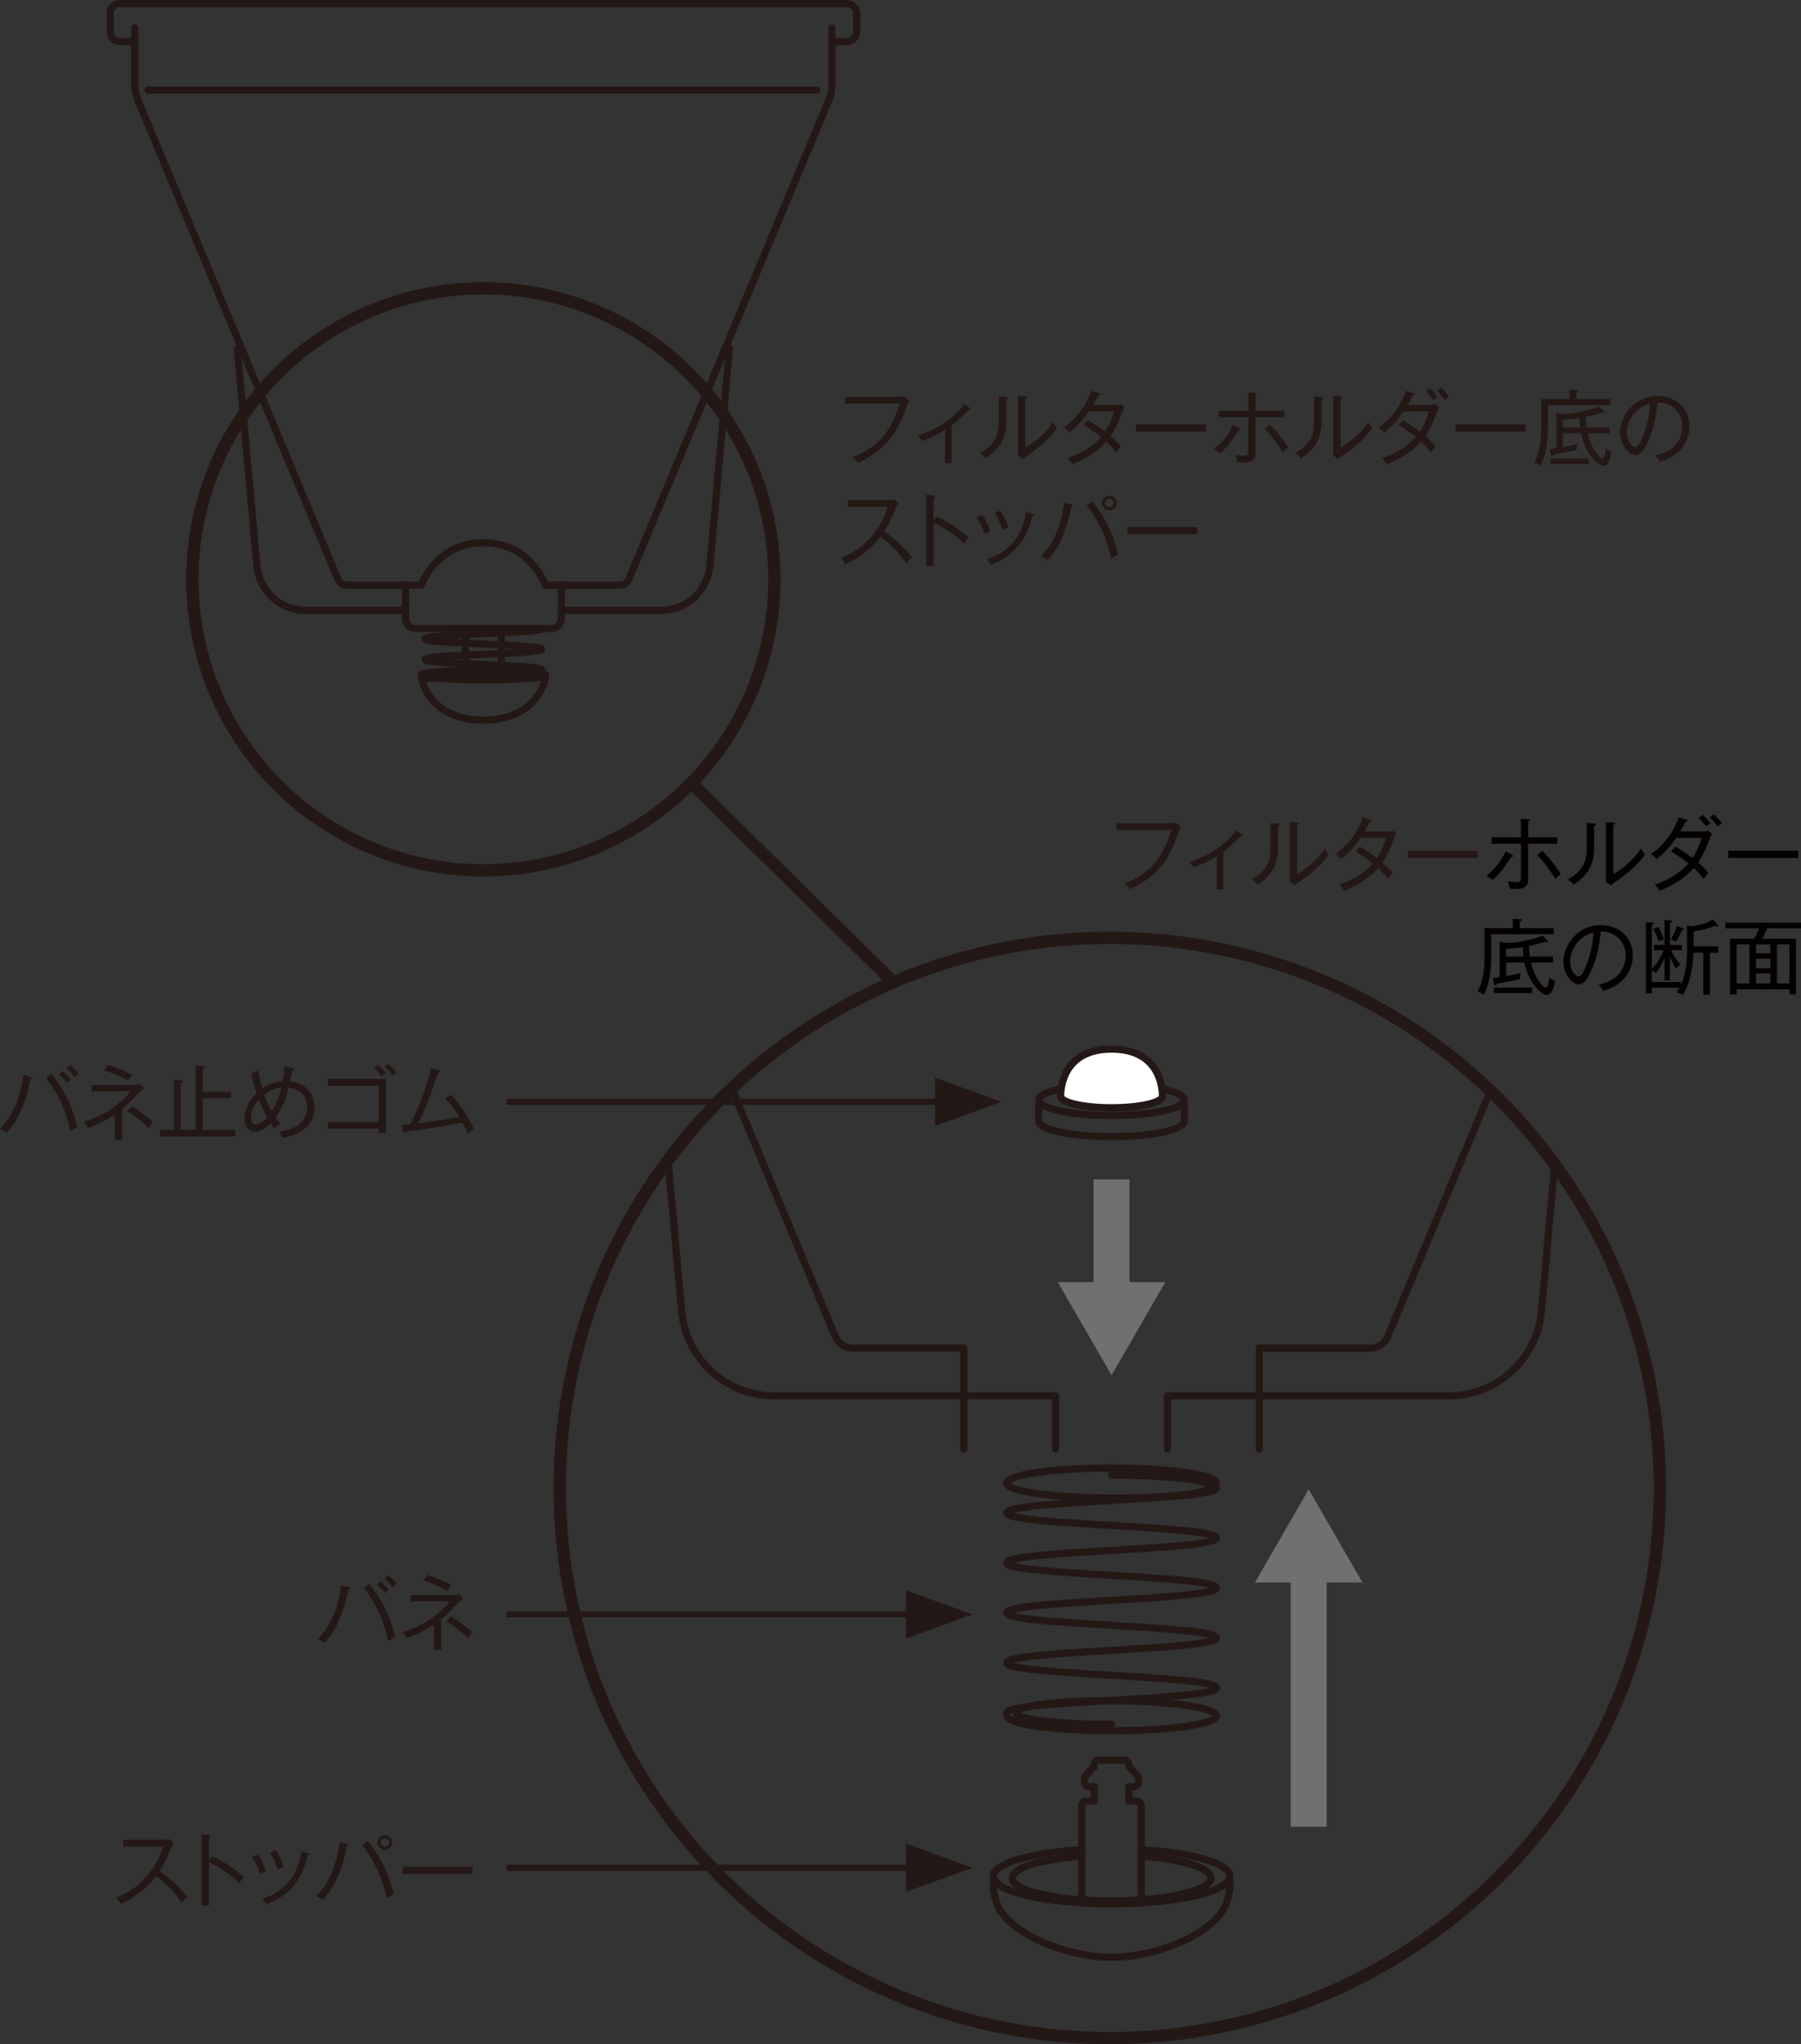 <?xml version="1.0" encoding="UTF-8"?><svg id="_レイヤー_1" xmlns="http://www.w3.org/2000/svg" xmlns:xlink="http://www.w3.org/1999/xlink" viewBox="0 0 175.41 199.082"><rect x="0" y="0" width="175.41" height="199.082" fill="#333333" stroke="none"/><defs><style>.cls-1{fill:#fff;}.cls-1,.cls-2,.cls-3,.cls-4,.cls-5{stroke:#231815;}.cls-1,.cls-5{stroke-linecap:round;stroke-linejoin:round;stroke-width:.7px;}.cls-2{stroke-width:1.2px;}.cls-2,.cls-6,.cls-3,.cls-4,.cls-5{fill:none;}.cls-7{fill:#040000;}.cls-6{stroke:#717071;stroke-width:3.5px;}.cls-6,.cls-3{stroke-miterlimit:10;}.cls-3{stroke-width:1.2px;}.cls-8{fill:#717071;}.cls-4{stroke-width:.6px;}.cls-9{clip-path:url(#clippath);}.cls-10{fill:#231815;}</style><clipPath id="clippath"><circle class="cls-3" cx="108.09" cy="144.908" r="53.575"/></clipPath></defs><g><path class="cls-5" d="m81.028,4.048h1.449c.528,0,.957-.428.957-.957v-1.785c0-.528-.428-.957-.957-.957H11.682c-.528,0-.957.428-.957.957v1.785c0,.528.428.957.957.957h1.449"/><path class="cls-5" d="m71.04,33.98l-1.898,21.108c-.222,2.466-2.289,4.356-4.765,4.356h-9.716"/><path class="cls-5" d="m13.131,2.72v5.555c0,.51.102,1.015.3,1.485l19.48,46.647c.149.355.497.586.882.586h7.219c1.114-2.554,3.229-4.139,6.067-4.139,2.839,0,4.953,1.585,6.067,4.139h7.219c.385,0,.732-.231.882-.586l19.48-46.647c.198-.47.3-.975.3-1.485V2.72"/><path class="cls-5" d="m23.119,33.98l1.898,21.108c.222,2.466,2.289,4.356,4.765,4.356h9.716"/><path class="cls-5" d="m39.498,56.993v3.262c0,.528.428.957.957.957h6.625s6.625,0,6.625,0c.528,0,.957-.428.957-.957v-3.262"/><path class="cls-5" d="m47.08,65.257c-3.344,0-6.054.214-6.054.478s2.71.478,6.054.478c3.344,0,6.054-.214,6.054-.478s-2.71-.478-6.054-.478Z"/><path class="cls-5" d="m41.026,65.736c0,.871,1.101,4.393,6.054,4.393,4.953,0,6.054-3.522,6.054-4.393"/><line class="cls-5" x1="45.329" y1="66.194" x2="45.329" y2="61.212"/><line class="cls-5" x1="48.83" y1="66.194" x2="48.83" y2="61.212"/><line class="cls-5" x1="79.547" y1="8.771" x2="14.433" y2="8.771"/><path class="cls-5" d="m41.41,66.214c0-.497,11.339-.497,11.339-.994,0-.5-11.339-.5-11.339-.999,0-.5,11.339-.5,11.339-1.001,0-.502-11.339-.502-11.339-1.004s11.339-.502,11.339-1.004"/></g><circle class="cls-3" cx="47.08" cy="56.416" r="28.346"/><g><g class="cls-9"><g><g><path class="cls-5" d="m118.465,144.908c0,1.216-20.409,1.216-20.409,2.432s20.409,1.216,20.409,2.433c0,1.214-20.409,1.214-20.409,2.428,0,1.215,20.409,1.215,20.409,2.431,0,1.217-20.409,1.217-20.409,2.433s20.409,1.217,20.409,2.434-20.409,1.217-20.409,2.434c0,1.219,20.409,1.219,20.409,2.438s-20.409,1.219-20.409,2.438"/><path class="cls-5" d="m118.465,144.422c0-.805-4.569-1.458-10.205-1.458s-10.205.653-10.205,1.458,4.569,1.458,10.205,1.458c12.988,0,12.787-2.219,0-2.219"/><path class="cls-5" d="m98.056,167.092c0,.805,4.569,1.458,10.205,1.458s10.205-.653,10.205-1.458-4.569-1.458-10.205-1.458c-12.226,0-12.527,2.285,0,2.285"/></g><g><path class="cls-5" d="m111.157,184.812v-8.975c0-.247-.2-.446-.446-.446h-.755v-1.387h.493c.247 0.0.447-.2.447-.446v-.37c0-.118-.047-.232-.131-.316l-.809-.809v-.201c0-.247-.2-.446-.446-.446h-2.497c-.247,0-.446.2-.446.446v.201l-.809.809c-.084.084-.131.197-.131.316v.37c0,.247.2.447.447.446h.493s0,1.387,0,1.387h-.755c-.247,0-.446.2-.446.446v8.975"/><g><path class="cls-5" d="m105.364,180.128c-4.967.298-8.636,1.346-8.636,2.593,0,1.479,5.163,2.679,11.532,2.679s11.532-1.199,11.532-2.679c0-1.247-3.669-2.295-8.636-2.593"/><path class="cls-5" d="m111.157,180.761c3.929.284,6.779,1.13,6.779,2.13,0,1.233-4.332,2.232-9.676,2.232s-9.676-.999-9.676-2.232c0-1,2.85-1.846,6.779-2.13"/></g><path class="cls-5" d="m119.793,183.278c0,.999-.205,2.194-.989,3.189-1.825,2.318-6.599,4.145-10.543,4.145-3.944,0-8.718-1.827-10.543-4.145-.783-.995-.989-2.189-.989-3.189"/></g><path class="cls-5" d="m102.812,141.109v-5.173h-8.943s-18.441,0-18.441,0c-4.7,0-8.623-3.586-9.044-8.267l-3.602-40.063"/><path class="cls-5" d="m113.709,141.109v-5.173h8.943s18.441,0,18.441,0c4.7,0,8.623-3.586,9.044-8.267l3.602-40.063"/><g><line class="cls-6" x1="127.46" y1="177.899" x2="127.46" y2="152.579"/><polygon class="cls-8" points="132.695 154.111 127.46 145.044 122.225 154.111 132.695 154.111"/></g><g><line class="cls-6" x1="108.26" y1="126.392" x2="108.26" y2="114.86"/><polygon class="cls-8" points="113.496 124.861 108.261 133.927 103.025 124.861 113.496 124.861"/></g><g><ellipse class="cls-5" cx="108.26" cy="107.125" rx="7.087" ry="1.507"/><path class="cls-1" d="m108.26,107.879c2.739,0,4.96-.506,4.96-1.131,0-.7-.197-4.582-4.96-4.582-4.763,0-4.96,3.883-4.96,4.582,0,.624,2.22,1.131,4.96,1.131Z"/><path class="cls-5" d="m101.174,107.509v1.677c0,.833,3.173,1.507,7.087,1.507s7.087-.675,7.087-1.507v-1.536"/></g><path class="cls-5" d="m172.697,30.794h2.749c1.003,0,1.816-.813,1.816-1.816v-3.387c0-1.003-.813-1.816-1.816-1.816H41.075c-1.003,0-1.816.813-1.816,1.816v3.387c0,1.003.813,1.816,1.816,1.816h2.749"/><path class="cls-5" d="m122.651,131.285h10.828c.731,0,1.39-.438,1.674-1.111l36.974-88.537c.376-.892.569-1.851.569-2.819v-10.544"/><path class="cls-5" d="m43.824,28.273v10.544c0,.968.194,1.927.569,2.819l36.974,88.537c.284.673.943,1.111,1.674,1.111h10.828"/><line class="cls-5" x1="122.651" y1="141.109" x2="122.651" y2="131.285"/><line class="cls-5" x1="93.87" y1="131.285" x2="93.87" y2="141.109"/><line class="cls-5" x1="169.885" y1="39.757" x2="46.296" y2="39.757"/></g></g><circle class="cls-3" cx="108.09" cy="144.908" r="53.575"/></g><g><path class="cls-10" d="m2.958,105.108c-.224,1.319-.631,2.511-1.111,3.463-.488.975-.975,1.503-1.191,1.734-.2-.16-.519-.296-.655-.359,1.495-1.535,2.062-3.566,2.271-5.237l.704.16c.104.023.152.048.152.111,0,.048-.032.104-.168.128Zm3.894,5.054c-.224-1.048-.735-3.135-2.383-5.182l.552-.407c1.535,1.935,2.175,3.733,2.519,5.197-.232.096-.464.231-.688.392Zm-.312-4.678c-.232-.311-.519-.615-.807-.863l.384-.311c.207.176.575.535.807.839-.136.088-.272.2-.384.336Zm.712-.567c-.2-.311-.472-.624-.791-.895l.392-.296c.232.184.56.496.824.84-.16.088-.304.207-.424.352Z"/><path class="cls-10" d="m13.573,106.371c-1.055,1.103-1.175,1.224-1.679,1.647v2.99h-.704v-2.471c-.615.416-1.599.968-2.67,1.319-.096-.225-.144-.288-.368-.616,1.223-.359,2.974-1.071,4.573-2.958h-3.806v-.624h4.253c.152,0,.208-.016.48-.08l.376.416c-.104.08-.328.248-.456.376Zm-1.063-1.103c-.735-.456-1.647-.823-2.358-1.023l.359-.544c.728.2,1.815.664,2.351.983-.216.296-.304.488-.352.584Zm1.983,4.573c-.751-.783-1.663-1.367-2.095-1.623l.448-.487c.519.319,1.447.951,2.079,1.551-.16.168-.344.432-.432.56Z"/><path class="cls-10" d="m15.576,110.673v-.647h1.343v-4.861l.695.048c.048,0,.2.032.2.111,0,.072-.088.097-.216.137v4.565h1.463v-6.253l.696.048c.072.008.192.024.192.112,0,.08-.08.111-.208.144v2.239h2.767v.64h-2.767v3.07h3.167v.647h-7.332Z"/><path class="cls-10" d="m27.534,110.809c-.144-.296-.192-.392-.36-.6.672-.08,2.758-.464,2.758-2.383,0-1.151-.799-1.783-1.823-1.902-.16.647-.504,1.887-1.263,2.894.16.24.28.384.432.568-.288.247-.32.272-.576.527-.12-.184-.224-.328-.344-.527-.711.711-1.16.823-1.511.823-.656,0-1.047-.527-1.047-1.255s.336-1.672,1.183-2.495c-.28-.831-.456-1.631-.527-1.951l.728-.224c.032.296.088.823.352,1.719.544-.392,1.175-.64,1.991-.703.152-.823.168-1.207.176-1.472l.784.192c.048.008.152.04.152.112,0,.103-.136.103-.184.111-.024.152-.184.895-.216,1.071,1.375.128,2.391,1.056,2.391,2.526,0,1.672-1.255,2.639-3.094,2.967Zm-2.327-3.726c-.4.44-.768,1.103-.768,1.807,0,.296.088.64.479.64.456,0,.976-.584,1.096-.728-.16-.296-.496-.911-.808-1.719Zm.528-.472c.288.799.552,1.279.735,1.599.6-.88.848-1.935.935-2.295-.552.057-1.047.225-1.671.696Z"/><path class="cls-10" d="m31.927,109.929v-.663h4.949v-3.534h-4.949v-.664h5.677v5.254h-.728v-.393h-4.949Zm4.869-6.244c.192.16.552.504.792.808-.136.08-.24.152-.408.328-.432-.552-.664-.744-.791-.856l.408-.28Zm1.04-.088c.264.224.624.607.815.856-.184.112-.256.168-.408.311-.12-.168-.384-.535-.799-.895l.392-.272Z"/><path class="cls-10" d="m45.548,110.425c-.096-.231-.248-.632-.512-1.119-3.302.615-3.374.623-5.517.895-.032.096-.064.136-.128.136-.072,0-.096-.048-.12-.144l-.152-.664c.216-.008.384-.016.856-.056.68-1.304,1.583-3.59,1.999-5.453l.719.2c.104.031.152.056.152.111,0,.112-.12.144-.192.152-.088.239-.664,1.951-.751,2.198-.056.152-.688,1.823-1.151,2.711,1.287-.152,2.575-.336,3.974-.624-.384-.647-.847-1.239-1.367-1.783l.584-.375c.856.911,1.887,2.502,2.19,3.342-.056.032-.376.24-.584.472Z"/></g><g><path class="cls-10" d="m33.918,154.789c-.224,1.319-.631,2.511-1.111,3.463-.488.975-.976,1.503-1.191,1.734-.2-.16-.519-.296-.655-.359,1.495-1.535,2.062-3.566,2.271-5.237l.704.16c.104.023.152.048.152.111,0,.048-.032.104-.168.128Zm3.894,5.054c-.224-1.048-.736-3.135-2.383-5.182l.552-.407c1.535,1.935,2.175,3.733,2.519,5.197-.232.096-.463.231-.688.392Zm-.312-4.678c-.231-.311-.519-.615-.808-.863l.384-.311c.208.176.576.535.808.839-.136.088-.272.2-.384.336Zm.712-.567c-.2-.311-.472-.624-.791-.895l.392-.296c.232.184.56.496.824.84-.16.088-.304.207-.424.352Z"/><path class="cls-10" d="m44.652,156.053c-1.055,1.103-1.175,1.224-1.679,1.647v2.99h-.704v-2.471c-.615.416-1.599.968-2.67,1.319-.096-.225-.144-.288-.368-.616,1.223-.359,2.974-1.071,4.573-2.958h-3.806v-.624h4.253c.152,0,.208-.016.48-.08l.376.416c-.104.08-.328.248-.456.376Zm-1.063-1.103c-.735-.456-1.647-.823-2.358-1.023l.359-.544c.728.2,1.815.664,2.351.983-.216.296-.304.488-.352.584Zm1.983,4.573c-.751-.783-1.663-1.367-2.095-1.623l.448-.487c.519.319,1.447.951,2.079,1.551-.16.168-.344.432-.432.56Z"/></g><g><path class="cls-10" d="m17.7,185.315c-.688-.999-1.527-1.887-2.511-2.599-.64.856-1.863,2.023-3.446,2.703-.136-.28-.232-.424-.448-.616.735-.264,3.43-1.359,4.606-4.981h-3.91v-.656h4.022c.128,0,.416-.016.544-.056l.392.368c-.168.224-.28.487-.296.527-.312.76-.647,1.511-1.103,2.19.76.536,1.879,1.495,2.71,2.551-.28.248-.319.28-.56.567Z"/><path class="cls-10" d="m23.316,183.388c-.768-.743-1.727-1.431-2.958-2.03v4.205h-.719v-6.916l.728.056c.103.009.152.032.152.097,0,.088-.104.111-.16.119v2.279l.312-.432c.704.344,1.927.983,3.07,2.039-.2.224-.376.495-.424.583Z"/><path class="cls-10" d="m25.342,182.485c-.248-.703-.424-1.039-.791-1.647l.56-.239c.304.447.607,1.071.799,1.631-.208.072-.376.144-.568.256Zm4.622-1.759c-.592,2.406-1.695,3.806-4.006,4.717-.144-.216-.216-.311-.4-.519.976-.336,3.311-1.231,3.806-4.629l.616.191c.104.032.144.065.144.12,0,.08-.072.103-.16.12Zm-2.91,1.343c-.184-.592-.392-1.079-.744-1.655l.567-.231c.336.544.568,1.039.752,1.655-.064.016-.344.096-.576.231Z"/><path class="cls-10" d="m33.766,179.814c-.224,1.319-.631,2.511-1.111,3.463-.488.975-.975,1.503-1.191,1.734-.2-.159-.519-.296-.655-.359,1.495-1.535,2.062-3.566,2.271-5.237l.704.16c.104.023.152.048.152.111,0,.049-.032.104-.168.128Zm3.894,5.054c-.224-1.048-.735-3.135-2.383-5.182l.552-.407c1.535,1.935,2.175,3.733,2.519,5.197-.232.096-.464.231-.688.392Zm-.176-4.71c-.408,0-.72-.335-.72-.719,0-.393.32-.72.72-.72.384,0,.72.311.72.72,0,.392-.32.719-.72.719Zm0-1.127c-.216,0-.408.176-.408.408,0,.231.184.407.408.407.232,0,.408-.184.408-.407,0-.225-.176-.408-.408-.408Z"/><path class="cls-10" d="m39.223,182.485v-.703h6.805v.703h-6.805Z"/></g><line class="cls-4" x1="92.663" y1="107.303" x2="49.351" y2="107.303"/><polygon class="cls-10" points="97.541 107.303 91.078 104.951 91.078 109.655 97.541 107.303"/><line class="cls-4" x1="89.829" y1="157.22" x2="49.352" y2="157.22"/><polygon class="cls-10" points="94.706 157.22 88.243 154.868 88.243 159.572 94.706 157.22"/><line class="cls-4" x1="89.829" y1="181.894" x2="49.352" y2="181.894"/><polygon class="cls-10" points="94.706 181.894 88.243 179.542 88.243 184.246 94.706 181.894"/><line class="cls-2" x1="86.745" y1="95.393" x2="67.493" y2="76.404"/><g><path class="cls-10" d="m88.341,39.484c-.88,2.447-1.703,4.143-4.773,5.598-.16-.256-.368-.44-.52-.552,2.375-.992,3.63-2.247,4.59-5.237h-5.349v-.647h5.205c.344,0,.432-.032.56-.08l.512.456c-.12.207-.152.264-.224.463Z"/><path class="cls-10" d="m94.317,39.932c-.519.552-1.031,1.047-1.639,1.487v3.67h-.632v-3.231c-.472.311-1.535.848-2.255,1.088-.12-.192-.264-.368-.448-.52,2.111-.671,3.462-1.654,4.589-3.086l.527.392c.057.04.088.088.088.128,0,.088-.079.088-.231.072Z"/><path class="cls-10" d="m98.007,38.924v1.967c0,1.319-.231,2.583-1.999,3.742-.103-.144-.191-.248-.567-.504,1.759-.983,1.839-2.167,1.839-3.166v-2.343l.704.048c.08.008.184.017.184.104,0,.071-.08.119-.16.151Zm2.079,5.421c-.288.2-.319.225-.447.36l-.512-.36c.008-.159.023-.399.023-.623v-5.165l.712.031c.088,0,.16.009.16.088,0,.08-.072.104-.16.144v4.789c1.039-.607,2.039-1.511,2.702-2.511.192.344.248.456.384.607-.6.848-1.519,1.72-2.862,2.639Z"/><path class="cls-10" d="m109.357,40.004c-.6,1.511-.735,1.822-1.184,2.454.592.512.848.832,1.008,1.023-.12.12-.256.272-.479.584-.185-.248-.4-.536-.952-1.063-.6.703-1.599,1.527-3.326,2.223-.12-.184-.176-.264-.464-.624.856-.239,2.272-.895,3.271-2.047-.527-.432-1.103-.808-1.688-1.151l.424-.487c.368.224.935.56,1.672,1.111.447-.655.711-1.392.887-1.959h-2.471c-.304.432-.927,1.312-1.927,2.062-.136-.176-.256-.295-.535-.503,1.463-.944,2.303-2.463,2.694-3.559l.72.216c.096.032.136.048.136.112,0,.088-.128.096-.184.096-.152.288-.336.655-.512.951h2.198c.273,0,.392-.04.519-.079l.352.311c-.088.151-.112.216-.16.328Z"/><path class="cls-10" d="m110.641,42.027v-.703h6.805v.703h-6.805Z"/><path class="cls-10" d="m120.607,41.923c-.608,1.015-1.031,1.535-1.783,2.254-.192-.159-.36-.279-.6-.432.815-.623,1.463-1.478,1.871-2.374l.615.344c.072.04.096.096.096.128,0,.071-.079.088-.199.08Zm1.671-1.279v3.269c0,.647,0,1.128-1.239,1.128-.176,0-.352-.017-.544-.032-.023-.152-.056-.352-.2-.712.177.032.472.08.84.08.44,0,.44-.151.44-.68v-3.054h-2.87v-.632h2.87v-1.791l.672.04c.072.008.176.008.176.088s-.088.111-.144.128v1.535h2.822v.632h-2.822Zm2.639,3.43c-.368-.68-1.103-1.695-1.759-2.327l.512-.407c.615.607,1.455,1.647,1.782,2.271-.264.16-.472.392-.535.464Z"/><path class="cls-10" d="m128.711,38.924v1.967c0,1.319-.231,2.583-1.999,3.742-.103-.144-.191-.248-.567-.504,1.759-.983,1.839-2.167,1.839-3.166v-2.343l.704.048c.08.008.184.017.184.104,0,.071-.08.119-.16.151Zm2.079,5.421c-.288.2-.319.225-.447.36l-.512-.36c.008-.159.023-.399.023-.623v-5.165l.712.031c.088,0,.16.009.16.088,0,.08-.072.104-.16.144v4.789c1.039-.607,2.039-1.511,2.702-2.511.192.344.248.456.384.607-.6.848-1.519,1.72-2.862,2.639Z"/><path class="cls-10" d="m140.013,40.004c-.6,1.511-.735,1.822-1.183,2.454.592.512.848.832,1.007,1.023-.12.12-.256.272-.479.584-.184-.248-.399-.536-.951-1.063-.6.703-1.6,1.527-3.326,2.223-.12-.184-.176-.264-.464-.624.856-.239,2.271-.895,3.271-2.047-.528-.432-1.103-.808-1.688-1.151l.424-.487c.368.224.935.56,1.671,1.111.448-.655.712-1.392.888-1.959h-2.471c-.304.432-.928,1.312-1.927,2.062-.136-.176-.256-.295-.536-.503,1.464-.944,2.303-2.463,2.694-3.559l.72.216c.112.032.136.065.136.104,0,.096-.136.103-.184.103-.151.288-.336.655-.512.951h2.199c.272,0,.392-.04.519-.079l.352.311c-.088.151-.111.216-.16.328Zm-.384-1.032c-.103-.136-.375-.495-.751-.848l.407-.304c.168.152.512.512.752.832-.144.08-.288.191-.408.319Zm1.096-.016c-.072-.096-.368-.527-.76-.895l.408-.28c.231.208.6.624.775.864-.216.136-.264.168-.424.311Z"/><path class="cls-10" d="m141.776,42.027v-.703h6.805v.703h-6.805Z"/><path class="cls-10" d="m150.768,39.452v1.815c0,.848,0,2.742-.728,4.086-.208-.16-.352-.24-.607-.311.647-1.224.672-2.495.672-3.614v-2.566h2.758v-.903l.688.016c.12,0,.185.016.185.096,0,.088-.12.136-.2.152v.64h3.311v.592h-6.077Zm5.413,5.916c-.567,0-1.799-1.247-2.19-3.158h-1.775v1.327c.72-.128,1.136-.231,1.415-.304-.048.185-.071.393-.071.584-.704.184-1.752.376-2.255.456-.017.071-.032.184-.128.184-.088,0-.112-.088-.128-.168l-.137-.56c.2-.024.312-.032.672-.088v-3.478l.504.128c.888.032,2.358-.199,3.678-.695l.424.44c.048.048.065.088.065.128,0,.032-.024.072-.088.072-.04,0-.072-.016-.16-.056-.384.128-.848.279-1.56.424,0,.199,0,.543.072,1.023h2.263v.583h-2.159c.376,1.527,1.184,2.439,1.44,2.439.248,0,.328-.729.344-.984.192.185.296.24.56.32-.048.328-.207,1.383-.783,1.383Zm-5.173-.184v-.535h3.726v.535h-3.726Zm2.83-4.478c-.103.024-.863.144-1.623.168v.752h1.679c-.016-.152-.048-.416-.056-.92Z"/><path class="cls-10" d="m163.597,43.882c-.64.671-1.526.959-1.91,1.087-.232-.376-.345-.496-.456-.615,2.383-.504,2.631-2.167,2.631-2.814,0-1.328-.992-2.375-2.431-2.352-.104,1.176-.305,2.359-.872,3.687-.44,1.039-.823,1.463-1.264,1.463-.591,0-1.503-.928-1.503-2.238,0-1.663,1.48-3.542,3.63-3.542,1.711,0,3.127,1.143,3.127,2.966,0,.824-.304,1.68-.952,2.359Zm-5.148-1.823c0,.863.472,1.495.815,1.495.336,0,.632-.76.823-1.264.56-1.511.607-2.591.624-2.998-1.352.296-2.263,1.639-2.263,2.767Z"/><path class="cls-10" d="m88.269,54.857c-.688-.999-1.527-1.887-2.51-2.599-.64.856-1.863,2.023-3.446,2.703-.136-.28-.232-.424-.448-.616.735-.264,3.43-1.359,4.606-4.981h-3.91v-.656h4.021c.128,0,.416-.016.544-.056l.392.368c-.168.224-.28.487-.296.527-.311.76-.647,1.511-1.103,2.19.76.536,1.879,1.495,2.711,2.551-.28.248-.32.28-.56.567Z"/><path class="cls-10" d="m93.885,52.93c-.768-.743-1.727-1.431-2.958-2.03v4.205h-.72v-6.916l.728.056c.104.009.152.032.152.097,0,.088-.104.111-.16.119v2.279l.311-.432c.704.344,1.927.983,3.07,2.039-.199.224-.376.495-.424.583Z"/><path class="cls-10" d="m95.911,52.027c-.247-.703-.423-1.039-.791-1.647l.56-.239c.304.447.607,1.071.8,1.631-.208.072-.376.144-.568.256Zm4.622-1.759c-.592,2.406-1.695,3.806-4.006,4.717-.144-.216-.216-.311-.399-.519.975-.336,3.31-1.231,3.806-4.629l.615.191c.104.032.144.065.144.12,0,.08-.072.103-.16.12Zm-2.91,1.343c-.185-.592-.393-1.079-.744-1.655l.567-.231c.336.544.568,1.039.752,1.655-.064.016-.344.096-.575.231Z"/><path class="cls-10" d="m104.335,49.356c-.224,1.319-.632,2.511-1.111,3.463-.488.975-.976,1.503-1.191,1.734-.2-.159-.519-.296-.655-.359,1.495-1.535,2.062-3.566,2.271-5.237l.703.16c.104.023.152.048.152.111,0,.049-.032.104-.168.128Zm3.894,5.054c-.224-1.048-.735-3.135-2.383-5.182l.552-.407c1.535,1.935,2.175,3.733,2.519,5.197-.231.096-.463.231-.688.392Zm-.176-4.71c-.407,0-.72-.335-.72-.719,0-.393.32-.72.72-.72.384,0,.72.311.72.72,0,.392-.319.719-.72.719Zm0-1.127c-.216,0-.407.176-.407.408,0,.231.184.407.407.407.232,0,.408-.184.408-.407,0-.225-.176-.408-.408-.408Z"/><path class="cls-10" d="m109.793,52.027v-.703h6.804v.703h-6.804Z"/></g><g><path class="cls-10" d="m114.811,81.011c-.88,2.447-1.703,4.142-4.773,5.598-.16-.256-.367-.44-.519-.552,2.375-.992,3.63-2.247,4.59-5.237h-5.35v-.647h5.205c.344,0,.432-.032.56-.08l.512.455c-.119.208-.151.265-.224.464Z"/><path class="cls-10" d="m120.787,81.46c-.519.552-1.031,1.047-1.639,1.487v3.67h-.632v-3.231c-.472.311-1.535.848-2.255,1.088-.12-.192-.264-.368-.448-.52,2.111-.671,3.463-1.654,4.59-3.086l.527.392c.057.04.088.088.088.128,0,.088-.079.088-.231.072Z"/><path class="cls-10" d="m124.477,80.452v1.967c0,1.319-.231,2.583-1.999,3.742-.103-.144-.191-.248-.567-.504,1.759-.983,1.839-2.166,1.839-3.166v-2.343l.704.048c.08.008.184.017.184.104,0,.071-.08.12-.16.151Zm2.079,5.421c-.288.2-.319.225-.447.36l-.512-.36c.008-.159.023-.399.023-.623v-5.165l.712.031c.088,0,.16.009.16.088,0,.08-.072.104-.16.144v4.789c1.039-.607,2.039-1.511,2.702-2.511.192.344.248.456.384.608-.6.847-1.519,1.719-2.862,2.638Z"/><path class="cls-10" d="m135.827,81.532c-.6,1.511-.735,1.822-1.184,2.454.592.512.848.832,1.008,1.023-.12.12-.256.273-.479.584-.185-.248-.4-.536-.952-1.063-.6.703-1.599,1.527-3.326,2.223-.12-.184-.176-.264-.464-.624.856-.239,2.272-.895,3.271-2.047-.527-.432-1.103-.808-1.688-1.151l.424-.487c.368.224.935.56,1.672,1.111.447-.655.711-1.392.887-1.959h-2.471c-.304.432-.927,1.312-1.927,2.062-.136-.176-.256-.296-.535-.503,1.463-.943,2.303-2.463,2.694-3.559l.72.216c.096.032.136.048.136.112,0,.088-.128.096-.184.096-.152.288-.336.656-.512.951h2.198c.273,0,.392-.039.519-.079l.352.311c-.088.151-.112.216-.16.328Z"/><path class="cls-10" d="m137.11,83.554v-.704h6.805v.704h-6.805Z"/><path class="cls-7" d="m147.165,83.451c-.607,1.015-1.031,1.535-1.783,2.254-.191-.159-.359-.279-.6-.432.815-.623,1.464-1.478,1.871-2.374l.616.344c.071.04.096.096.096.128,0,.071-.08.088-.2.08Zm1.671-1.279v3.269c0,.647,0,1.128-1.239,1.128-.176,0-.352-.017-.543-.032-.024-.152-.057-.352-.2-.712.176.032.472.08.84.08.44,0,.44-.151.44-.68v-3.054h-2.87v-.632h2.87v-1.791l.672.04c.071.008.176.008.176.088s-.088.111-.144.128v1.535h2.823v.632h-2.823Zm2.639,3.43c-.367-.68-1.103-1.695-1.759-2.327l.512-.407c.615.607,1.455,1.647,1.783,2.271-.264.16-.472.392-.536.464Z"/><path class="cls-7" d="m155.269,80.452v1.967c0,1.319-.231,2.583-1.999,3.742-.103-.144-.191-.248-.567-.504,1.759-.983,1.839-2.166,1.839-3.166v-2.343l.704.048c.08.008.184.017.184.104,0,.071-.08.12-.16.151Zm2.079,5.421c-.288.2-.319.225-.447.36l-.512-.36c.008-.159.023-.399.023-.623v-5.165l.712.031c.088,0,.16.009.16.088,0,.08-.072.104-.16.144v4.789c1.039-.607,2.039-1.511,2.702-2.511.192.344.248.456.384.608-.6.847-1.519,1.719-2.862,2.638Z"/><path class="cls-7" d="m166.57,81.532c-.6,1.511-.735,1.822-1.183,2.454.592.512.848.832,1.007,1.023-.12.12-.256.273-.479.584-.184-.248-.399-.536-.951-1.063-.6.703-1.6,1.527-3.326,2.223-.12-.184-.176-.264-.464-.624.856-.239,2.271-.895,3.271-2.047-.528-.432-1.103-.808-1.688-1.151l.424-.487c.368.224.935.56,1.671,1.111.448-.655.712-1.392.888-1.959h-2.471c-.304.432-.928,1.312-1.927,2.062-.136-.176-.256-.296-.536-.503,1.464-.943,2.303-2.463,2.694-3.559l.72.216c.112.032.136.065.136.104,0,.096-.136.103-.184.103-.151.288-.336.656-.512.951h2.199c.272,0,.392-.039.519-.079l.352.311c-.088.151-.111.216-.16.328Zm-.384-1.032c-.103-.136-.375-.495-.751-.847l.407-.305c.168.152.512.512.752.832-.144.08-.288.191-.408.319Zm1.096-.016c-.072-.096-.368-.527-.76-.895l.408-.28c.231.208.6.624.775.864-.216.136-.264.168-.424.311Z"/><path class="cls-7" d="m168.334,83.554v-.704h6.805v.704h-6.805Z"/><path class="cls-7" d="m145.246,90.98v1.815c0,.848,0,2.743-.728,4.086-.208-.16-.352-.24-.608-.311.647-1.224.672-2.495.672-3.614v-2.566h2.759v-.903l.688.016c.12,0,.184.016.184.096,0,.088-.12.136-.2.152v.64h3.311v.592h-6.076Zm5.413,5.916c-.568,0-1.8-1.247-2.191-3.158h-1.774v1.327c.719-.128,1.135-.231,1.415-.304-.048.185-.072.392-.072.584-.703.184-1.751.376-2.255.456-.016.071-.032.184-.128.184-.088,0-.111-.088-.128-.168l-.136-.56c.2-.024.311-.032.672-.088v-3.478l.504.128c.887.032,2.358-.199,3.678-.695l.424.44c.048.048.064.088.064.128,0,.032-.023.072-.088.072-.04,0-.072-.016-.16-.056-.384.128-.847.279-1.559.424,0,.199,0,.543.072,1.023h2.263v.583h-2.159c.376,1.527,1.184,2.438,1.44,2.438.248,0,.327-.728.344-.983.191.185.296.24.56.32-.048.328-.208,1.383-.783,1.383Zm-5.174-.184v-.536h3.727v.536h-3.727Zm2.831-4.478c-.104.024-.864.144-1.623.168v.752h1.679c-.016-.152-.048-.416-.056-.92Z"/><path class="cls-7" d="m158.075,95.409c-.64.672-1.527.96-1.911,1.088-.231-.376-.344-.496-.456-.615,2.383-.504,2.631-2.167,2.631-2.814,0-1.328-.991-2.375-2.431-2.352-.103,1.176-.304,2.359-.871,3.687-.44,1.039-.824,1.463-1.264,1.463-.592,0-1.503-.928-1.503-2.238,0-1.663,1.478-3.542,3.63-3.542,1.711,0,3.126,1.143,3.126,2.966,0,.823-.304,1.68-.951,2.358Zm-5.149-1.822c0,.863.472,1.495.815,1.495.336,0,.632-.76.824-1.264.56-1.511.607-2.591.623-2.998-1.352.296-2.263,1.639-2.263,2.767Z"/><path class="cls-7" d="m166.539,92.787v4.094h-.647v-4.094h-.96c-.08,1.887-.392,3.03-1.023,4.118-.112-.08-.248-.177-.607-.256.136-.217.191-.312.272-.456h-2.694v.544h-.584v-6.933l.584.04c.064.008.2.016.2.112,0,.064-.04.079-.2.128v4.269c.264-.256.8-.912,1.144-1.815h-.935v-.512h1.031v-2.446l.56.048c.088.008.184.04.184.112,0,.056-.103.096-.216.136v2.15h1.151v.512h-1.039c.272.664.688,1.159.92,1.399-.137.08-.305.224-.416.416-.264-.36-.512-.895-.616-1.159v2.278h-.527v-2.199c-.248.608-.464,1.016-.856,1.52-.08-.088-.152-.168-.384-.311v1.151h2.814v.311c.272-.584.615-1.639.615-3.39v-2.415l.552.064c.144,0,.815-.176,1.016-.239.552-.168.84-.352.976-.432l.384.472c.04.048.065.096.065.136,0,.056-.04.088-.104.088-.072,0-.112-.024-.176-.064-.88.344-1.583.472-2.079.543v1.447h2.415v.632h-.815Zm-4.981-1.111c-.12-.399-.368-.911-.552-1.207l.527-.2c.328.607.464,1.031.52,1.199-.336.128-.368.144-.496.208Zm2.247-1.103c-.137.392-.368.832-.56,1.144-.151-.104-.264-.152-.519-.232.273-.44.472-.887.608-1.287l.519.176c.103.032.136.065.136.112,0,.088-.128.088-.184.088Z"/><path class="cls-7" d="m169.142,96.344v.504h-.647v-5.421h2.358c.112-.2.344-.663.488-1.023h-3.295v-.552h7.364v.552h-3.271c-.144.336-.336.712-.504,1.023h3.295v5.413h-.647v-.496h-5.142Zm1.247-.575v-3.798h-1.247v3.798h1.247Zm2.031-2.927v-.871h-1.384v.871h1.384Zm0,1.447v-.919h-1.384v.919h1.384Zm0,1.48v-.968h-1.384v.968h1.384Zm1.863,0v-3.798h-1.216v3.798h1.216Z"/></g></svg>